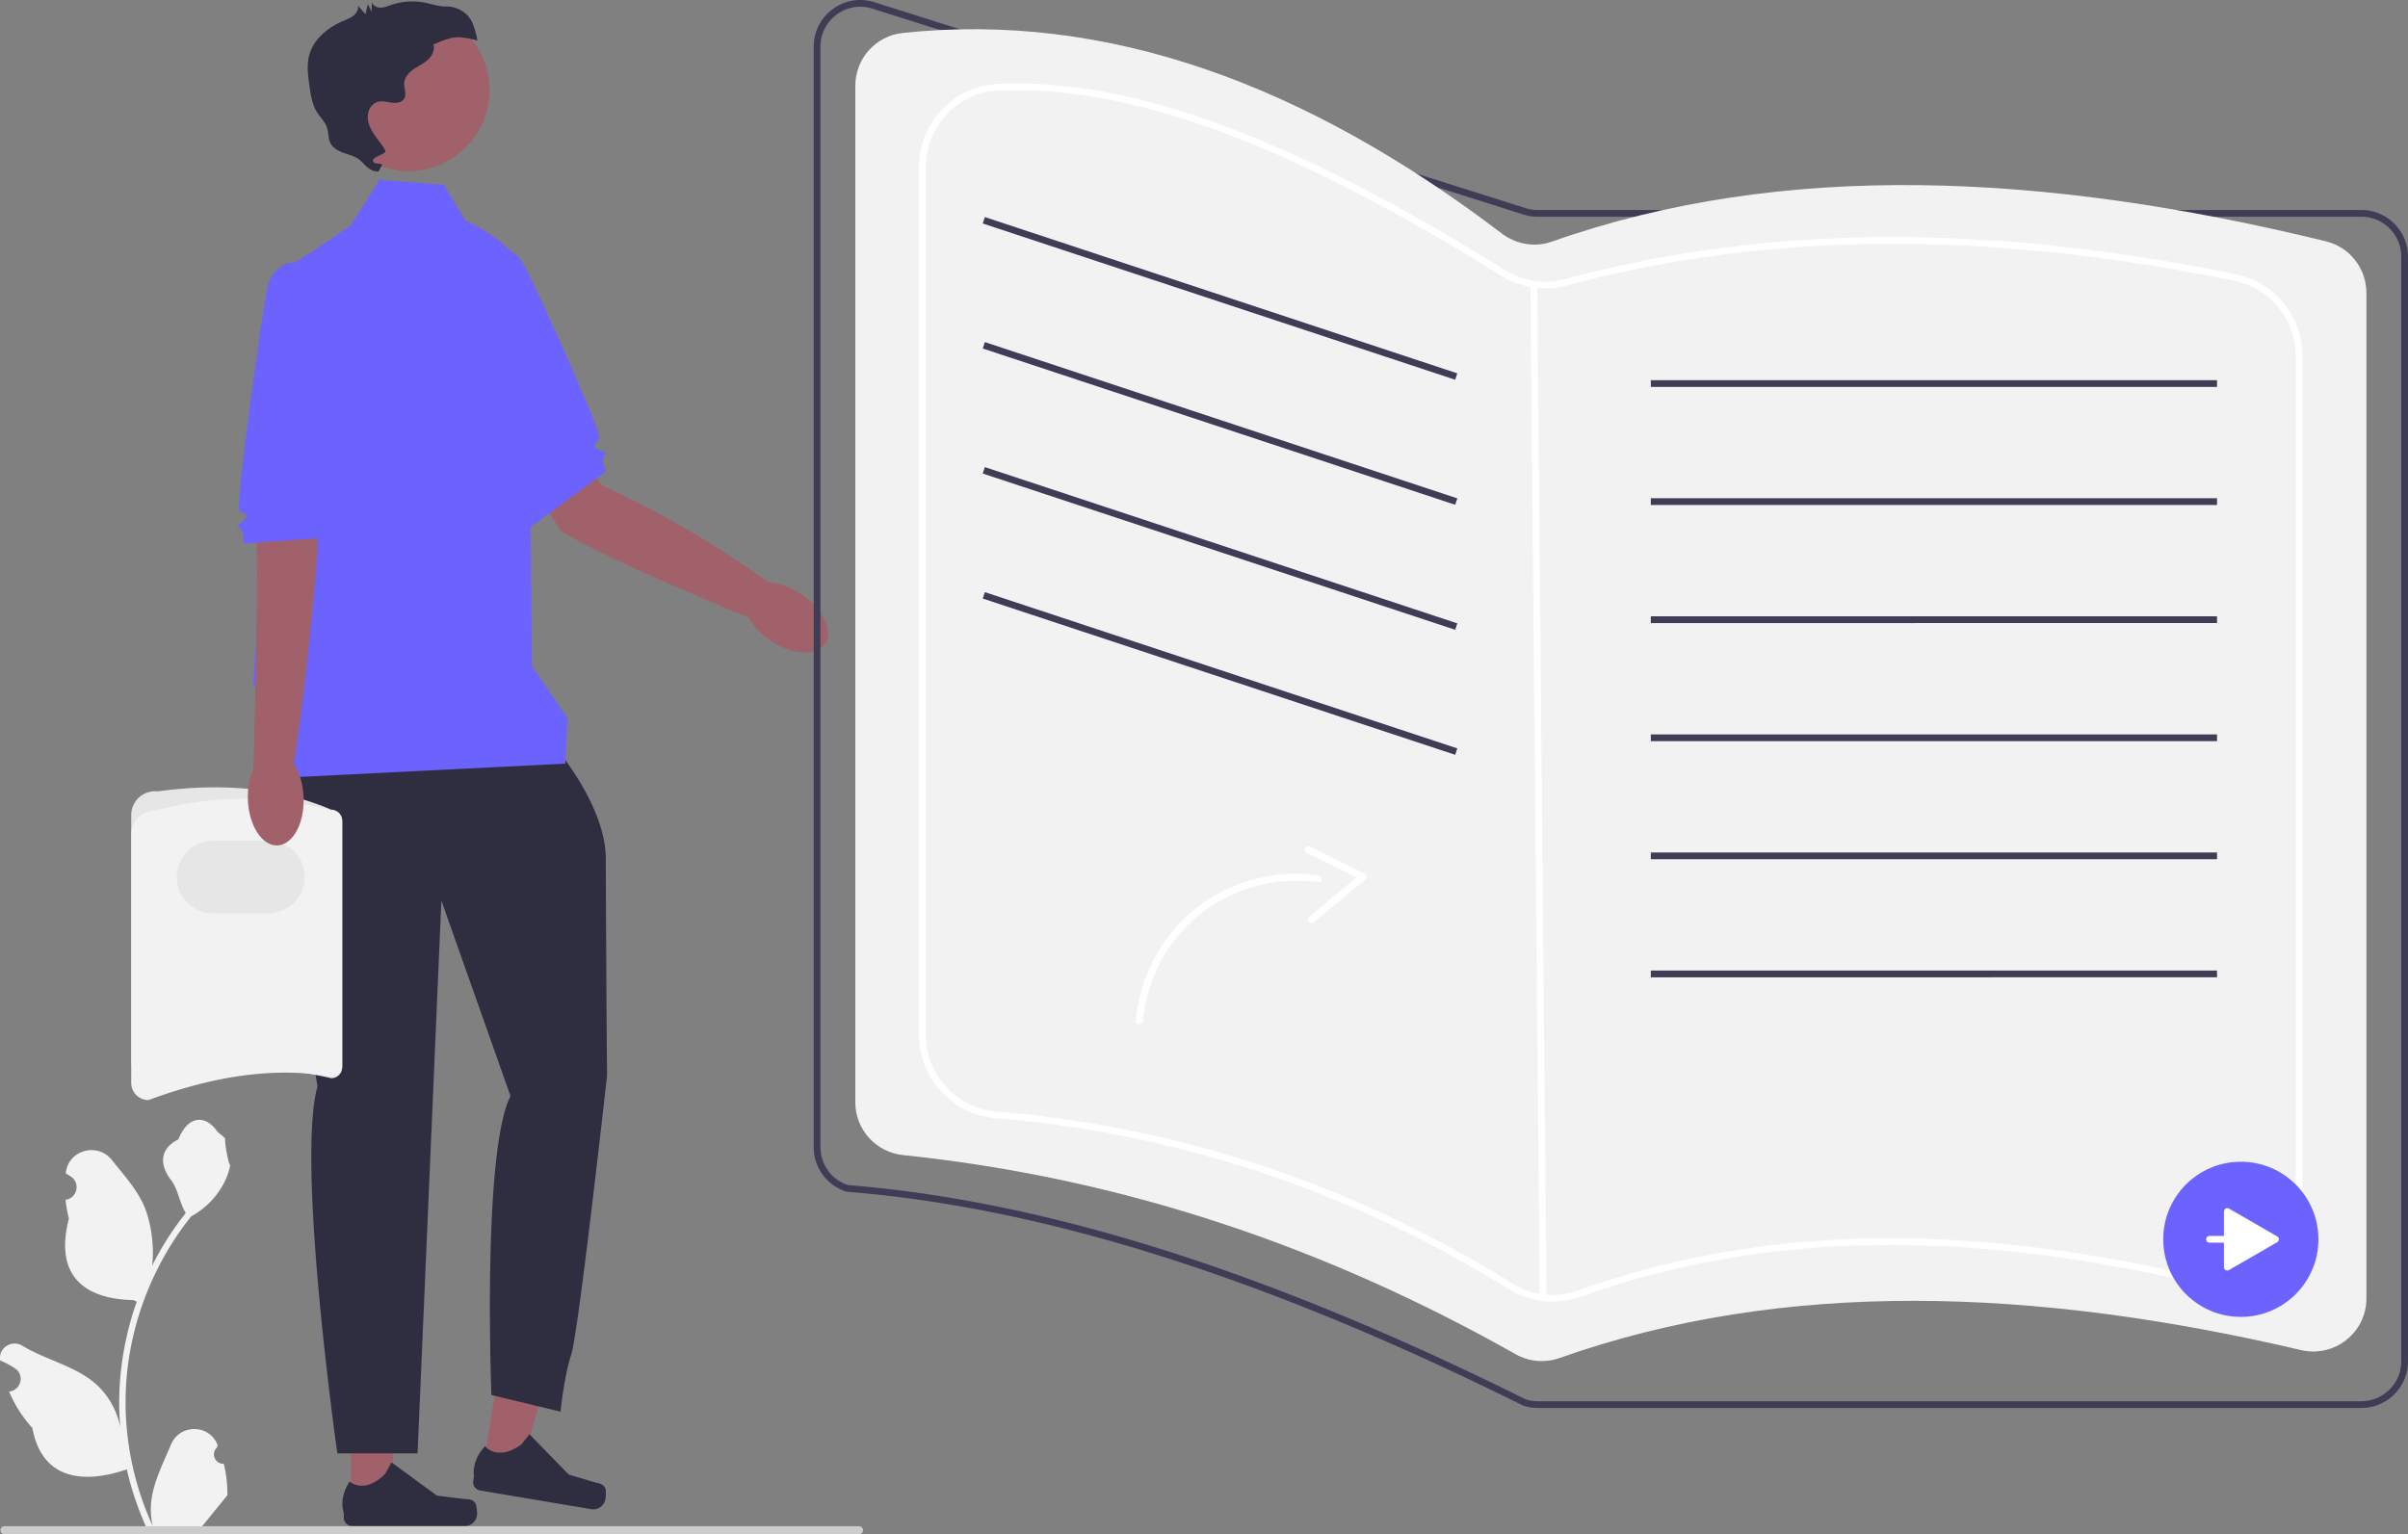 <svg xmlns="http://www.w3.org/2000/svg" xml:space="preserve" viewBox="0 0 713.742 454.878"><rect x="0" y="0" width="713.742" height="454.878" fill="#808080" stroke="none"/><path fill="#A0616A" d="m151.455 107.121 26.994 36.849s23.015 9.678 49.913 29.109l-6.439 10.051s-44.397-18.18-55.759-25.861l-20.747-32.525 6.038-17.623z"/><ellipse cx="233.007" cy="183.071" fill="#A0616A" rx="8.267" ry="13.924" transform="rotate(-55.652 233.022 183.078)"/><path fill="#6C63FF" d="m138.261 75.664 8.834-2.506s5.142.01 8.043 5.061c2.901 5.051 23.441 50.085 22.468 51.829s-2.333 2.13-.588 3.104 3.342.48 2.153 1.939.454 4.664.454 4.664l-22.66 16.719-18.704-80.81z"/><path fill="#A0616A" d="m103.988 445.968 10.777-.001 5.127-41.57-15.906.001z"/><path fill="#2F2E41" d="M140.912 445.724c.336.565.513 2.389.513 3.046a3.658 3.658 0 0 1-3.658 3.658h-33.376a2.495 2.495 0 0 1-2.495-2.495v-1.39s-1.651-4.176 1.748-9.324c0 0 4.225 4.031 10.538-2.282l1.862-3.372 13.476 9.855 7.469.919c1.634.202 3.083-.031 3.923 1.385z"/><path fill="#A0616A" d="m142.995 435.466 10.628 1.784 11.943-40.146-15.686-2.634z"/><path fill="#2F2E41" d="M179.449 441.342c.237.613.11 2.441.001 3.089a3.658 3.658 0 0 1-4.213 3.001l-32.915-5.53a2.494 2.494 0 0 1-2.047-2.874l.23-1.37s-.936-4.392 3.269-8.905c0 0 3.499 4.675 10.77-.505l2.395-3.017 11.657 11.952 7.214 2.144c1.577.469 3.045.48 3.639 2.015zm-14.362-219.18s14.48 16.952 14.48 32.492.353 64.355.353 64.355-8.476 76.207-10.595 82.564c-2.119 6.357-3.179 16.952-3.179 16.952l-20.484-4.944s-2.825-71.693 5.651-88.645l-20.484-57.92-7.063 163.87H99.987S87.743 344.713 94.1 322.11c0 0-14.127-86.173-10.595-91.118 3.532-4.945 81.582-8.83 81.582-8.83z"/><path fill="#6C63FF" d="m112.465 53.348 19.071 1.413 6.357 10.595s14.833 6.357 16.952 15.539c2.119 9.182 2.825 116.546 2.825 116.546l10.595 15.539-.706 13.42-84.76 4.238v-12.903l-7.77-15.35S83.505 79.482 85.624 78.776s18.365-12.008 18.365-12.008l8.476-13.42z"/><circle cx="121.096" cy="26.704" r="24.015" fill="#A0616A"/><path fill="#2F2E41" d="M140.279 7.387c-1.222-3.466-4.612-5.568-8.286-5.486a7.996 7.996 0 0 1-.465-.004c-1.85-.076-3.626-.708-5.44-1.078a19.547 19.547 0 0 0-10.21.662c-1.014.349-2.03.787-3.103.788-1.073 0-2.241-.588-2.503-1.628l-.186 2.826-1.047-2.287-.699 3.04-2.24-2.541c.2 1.12-.453 2.249-1.337 2.965-.884.716-1.976 1.112-3.022 1.558-4.517 1.925-8.758 5.334-10.06 10.069-.822 2.991-.392 6.166.044 9.237.385 2.715.804 5.524 2.28 7.836.946 1.482 2.31 2.729 2.886 4.39.537 1.548.334 3.321 1.098 4.771.767 1.456 2.351 2.28 3.901 2.833 1.55.553 3.198.945 4.533 1.908 1.335.963 2.884 3.737 5.793 3.588l.939-1.764c.966-.787-2.608-.163-2.645-1.408s4.3-2.014 3.685-3.098c-.943-1.661-2.218-3.107-3.28-4.695-1.242-1.857-2.219-4.026-1.791-6.292a4.58 4.58 0 0 1 1.208-2.355c1.812-1.846 3.832-1.035 5.795-.771 1.353.182 2.969-.028 3.672-1.199.822-1.37-.094-3.112.018-4.705.119-1.688 1.398-3.073 2.79-4.035 1.392-.963 2.973-1.664 4.225-2.802 1.252-1.139 2.144-2.917 1.598-4.519 5.936-2.471 6.845-2.705 13.096-1.198a32.097 32.097 0 0 0-1.247-4.606z"/><path fill="#E6E6E6" d="M38.894 314.543v-72.895c0-1.999.852-3.913 2.338-5.25a7.079 7.079 0 0 1 5.467-1.775c18.422-2.478 35.773-1.3 51.498 5.43a3.234 3.234 0 0 1 3.23 3.23v73.15a3.234 3.234 0 0 1-3.23 3.23c-17.309-4.06-35.566-3.003-54.183 0a5.125 5.125 0 0 1-5.12-5.12z"/><path fill="#F2F2F2" d="M38.894 321.032v-73.666a7.072 7.072 0 0 1 7.064-7.064c17.616-4.609 35.029-4.617 52.238 0a3.234 3.234 0 0 1 3.23 3.23v72.401a3.234 3.234 0 0 1-3.222 3.23c-16.968-2.952-35.145-.077-54.191 6.988a5.124 5.124 0 0 1-5.119-5.119z"/><path fill="#E6E6E6" d="M79.572 270.745H63.099c-5.916 0-10.729-4.812-10.729-10.729s4.813-10.729 10.729-10.729h16.473c5.917 0 10.729 4.813 10.729 10.729s-4.812 10.729-10.729 10.729z"/><path fill="#A0616A" d="m94.67 126.057-.63 38.032s-2.012 29.64-7.01 62.996l-11.912.76s1.466-52.081.932-65.785l.842-30.438 17.778-5.565z"/><ellipse cx="81.726" cy="236.743" fill="#A0616A" rx="8.267" ry="13.924" transform="rotate(-1.985 81.501 236.594)"/><path fill="#6C63FF" d="m94.485 77.637-9.176.334s-4.89 1.592-6.096 7.29c-1.206 5.698-9.66 64.671-8.197 66.031 1.463 1.36 2.875 1.309 1.515 2.772s-3.032 1.485-1.452 2.507 1.003 4.577 1.003 4.577l25.38-1.798-2.977-81.713z"/><path fill="#3F3D56" d="M699.916 417.428H455.764c-1.417 0-2.819-.217-4.169-.644l-.144-.058c-76.45-37.994-141.996-58.73-200.383-63.396l-.222-.044a13.774 13.774 0 0 1-9.656-13.183V13.838c0-4.455 2.062-8.521 5.655-11.153 3.594-2.633 8.091-3.372 12.341-2.029l193.012 61.05a11.8 11.8 0 0 0 3.566.551h244.152c7.624 0 13.826 6.203 13.826 13.826v327.519c0 7.624-6.202 13.826-13.826 13.826zm-247.646-2.527c1.133.35 2.308.527 3.494.527h244.152c6.521 0 11.826-5.305 11.826-11.826V76.083c0-6.521-5.305-11.826-11.826-11.826H455.764c-1.416 0-2.818-.216-4.169-.644L258.582 2.563c-3.634-1.15-7.481-.517-10.555 1.735-3.074 2.252-4.837 5.729-4.837 9.54v326.267c0 5.145 3.271 9.647 8.154 11.242 58.598 4.703 124.325 25.492 200.926 63.554z"/><path fill="#F2F2F2" d="M462.284 402.612c66.57-23.557 140.836-20.853 219.732-2.349 9.904 2.323 19.4-5.135 19.4-15.308V86.842c0-7.239-4.935-13.569-11.968-15.289-83.228-20.353-160.969-24.097-229.479.087-5.019 1.772-10.59.812-14.825-2.412C387.413 25.282 328.329 3.248 267.48 9.79c-7.96.856-13.964 7.64-13.964 15.646v301.365c0 8.069 6.105 14.816 14.131 15.651 65.494 6.812 125.676 27.456 181.645 59.07 3.963 2.238 8.701 2.609 12.992 1.09z"/><path fill="#FFF" d="M460.146 385.895a24.46 24.46 0 0 1-12.934-3.689c-47.004-29.192-98.215-46.246-152.208-50.688-12.658-1.042-22.574-11.839-22.574-24.581V49.522c0-13.212 10.246-24.038 23.327-24.646 39.311-1.833 87.042 15.698 150.205 55.15 5.343 3.336 11.84 4.327 17.826 2.722 60.028-16.113 125.098-16.584 198.932-1.439 11.462 2.352 19.782 12.525 19.782 24.192v251.261c0 7.582-3.41 14.625-9.356 19.321-5.99 4.731-13.698 6.428-21.147 4.654-69.846-16.624-129.822-15.423-183.359 3.675a25.249 25.249 0 0 1-8.494 1.483zM301.369 26.748c-1.861 0-3.696.042-5.519.127-12.011.558-21.419 10.506-21.419 22.647v257.415c0 11.709 9.109 21.631 20.738 22.587 54.312 4.469 105.822 21.621 153.099 50.982 5.882 3.654 13.063 4.391 19.7 2.023l.336.941-.336-.941c53.911-19.232 114.26-20.455 184.494-3.737 6.851 1.63 13.938.072 19.445-4.278 5.463-4.315 8.596-10.785 8.596-17.752V105.501c0-10.721-7.647-20.071-18.185-22.233-73.521-15.082-138.291-14.62-198.011 1.412-6.522 1.749-13.593.672-19.404-2.957-59.859-37.388-105.697-54.975-143.534-54.975z"/><path fill="#FFF" d="m453.62 84.282 2-.018 2.772 301.19-2 .018z"/><path fill="#3F3D56" d="m291.287 66.257.629-1.899 140.036 46.33-.628 1.899zm.001 37.067.629-1.9 140.036 46.33-.628 1.9zm.001 37.066.628-1.9 140.037 46.33-.629 1.9zm.001 37.066.628-1.899 140.037 46.33-.628 1.899zm198.017-64.746H657.14v2H489.307zm0 35.008H657.14v2H489.307zm0 35.008H657.14v2H489.307zm0 35.009H657.14v2H489.307zm0 35.008H657.14v2H489.307zm0 35.008H657.14v2H489.307z"/><path fill="#F2F2F2" d="M66.32 433.968c-2.525.158-3.921-2.979-2.01-4.808l.19-.756a9.812 9.812 0 0 0-.076-.181c-2.554-6.089-11.208-6.047-13.74.051-2.247 5.413-5.108 10.834-5.813 16.557-.316 2.526-.174 5.1.387 7.579-5.266-11.502-8.037-24.063-8.037-36.694 0-3.174.174-6.347.529-9.513a87.537 87.537 0 0 1 1.216-7.713c2.818-13.784 8.921-26.913 17.723-37.878 4.232-2.313 7.76-5.929 9.892-10.263.766-1.563 1.366-3.245 1.65-4.958-.482.063-1.816-7.271-1.453-7.721-.671-1.018-1.872-1.525-2.605-2.518-3.645-4.942-8.667-4.079-11.289 2.637-5.601 2.827-5.655 7.515-2.218 12.023 2.186 2.868 2.487 6.75 4.405 9.821-.197.253-.403.497-.6.75a89.902 89.902 0 0 0-9.388 14.874c.746-5.826-.355-12.844-2.232-17.368-2.137-5.155-6.142-9.496-9.669-13.952-4.236-5.353-12.924-3.017-13.67 3.769l-.021.197c.524.296 1.037.61 1.538.941 2.86 1.891 1.871 6.324-1.517 6.847l-.077.012a37.31 37.31 0 0 0 .987 5.597c-4.525 17.498 5.244 23.871 19.192 24.157.308.158.608.316.916.466a89.51 89.51 0 0 0-3.379 12.197 90.264 90.264 0 0 0-1.563 11.06 87.073 87.073 0 0 0 .063 14.06l-.024-.166c-1.003-5.147-3.797-9.955-7.855-13.287-6.045-4.966-14.585-6.794-21.107-10.786-3.139-1.921-7.162.562-6.614 4.201l.027.174c.971.395 1.918.853 2.834 1.366.524.296 1.037.609 1.538.941 2.86 1.891 1.871 6.324-1.517 6.847l-.077.012-.158.024c1.666 3.955 3.987 7.626 6.892 10.792 2.829 15.275 14.98 16.724 27.978 12.276h.008a91.756 91.756 0 0 0 6.166 18h22.026c.079-.245.15-.497.221-.742a25.049 25.049 0 0 1-6.095-.363c1.634-2.005 3.268-4.026 4.903-6.032.039-.039.071-.079.103-.118.829-1.026 1.666-2.045 2.495-3.071v-.001a36.63 36.63 0 0 0-1.075-9.339z"/><path fill="#CCC" d="M255.81 453.688c0 .66-.53 1.19-1.19 1.19H1.33c-.66 0-1.19-.53-1.19-1.19 0-.66.53-1.19 1.19-1.19h253.29c.66 0 1.19.53 1.19 1.19z"/><circle cx="664.19" cy="367.428" r="23" fill="#6C63FF"/><path fill="#FFF" d="m674.961 366.562-14.271-8.24a1 1 0 0 0-1.5.866v7.24h-4.281a1 1 0 0 0 0 2h4.281v7.24a1 1 0 0 0 1.5.866l14.271-8.24a1 1 0 0 0 0-1.732z"/><g fill="#FFF"><path d="M336.668 302.595c.896-10.25 5.151-20.041 11.962-27.747 6.634-7.506 15.703-12.655 25.482-14.753 5.459-1.171 11.114-1.399 16.642-.611 1.323.189 1.288 2.29-.049 2.099-9.409-1.342-19.134.298-27.588 4.642-8.666 4.453-15.602 11.696-19.886 20.43a45.39 45.39 0 0 0-4.463 15.988c-.118 1.343-2.218 1.302-2.1-.048z"/><path d="m388.426 251.057 16.162 7.974c.588.29.684 1.247.185 1.66l-15.3 12.648c-1.036.856-2.493-.656-1.449-1.519l15.3-12.648.185 1.66-16.162-7.974c-1.214-.598-.125-2.395 1.079-1.801z"/></g></svg>